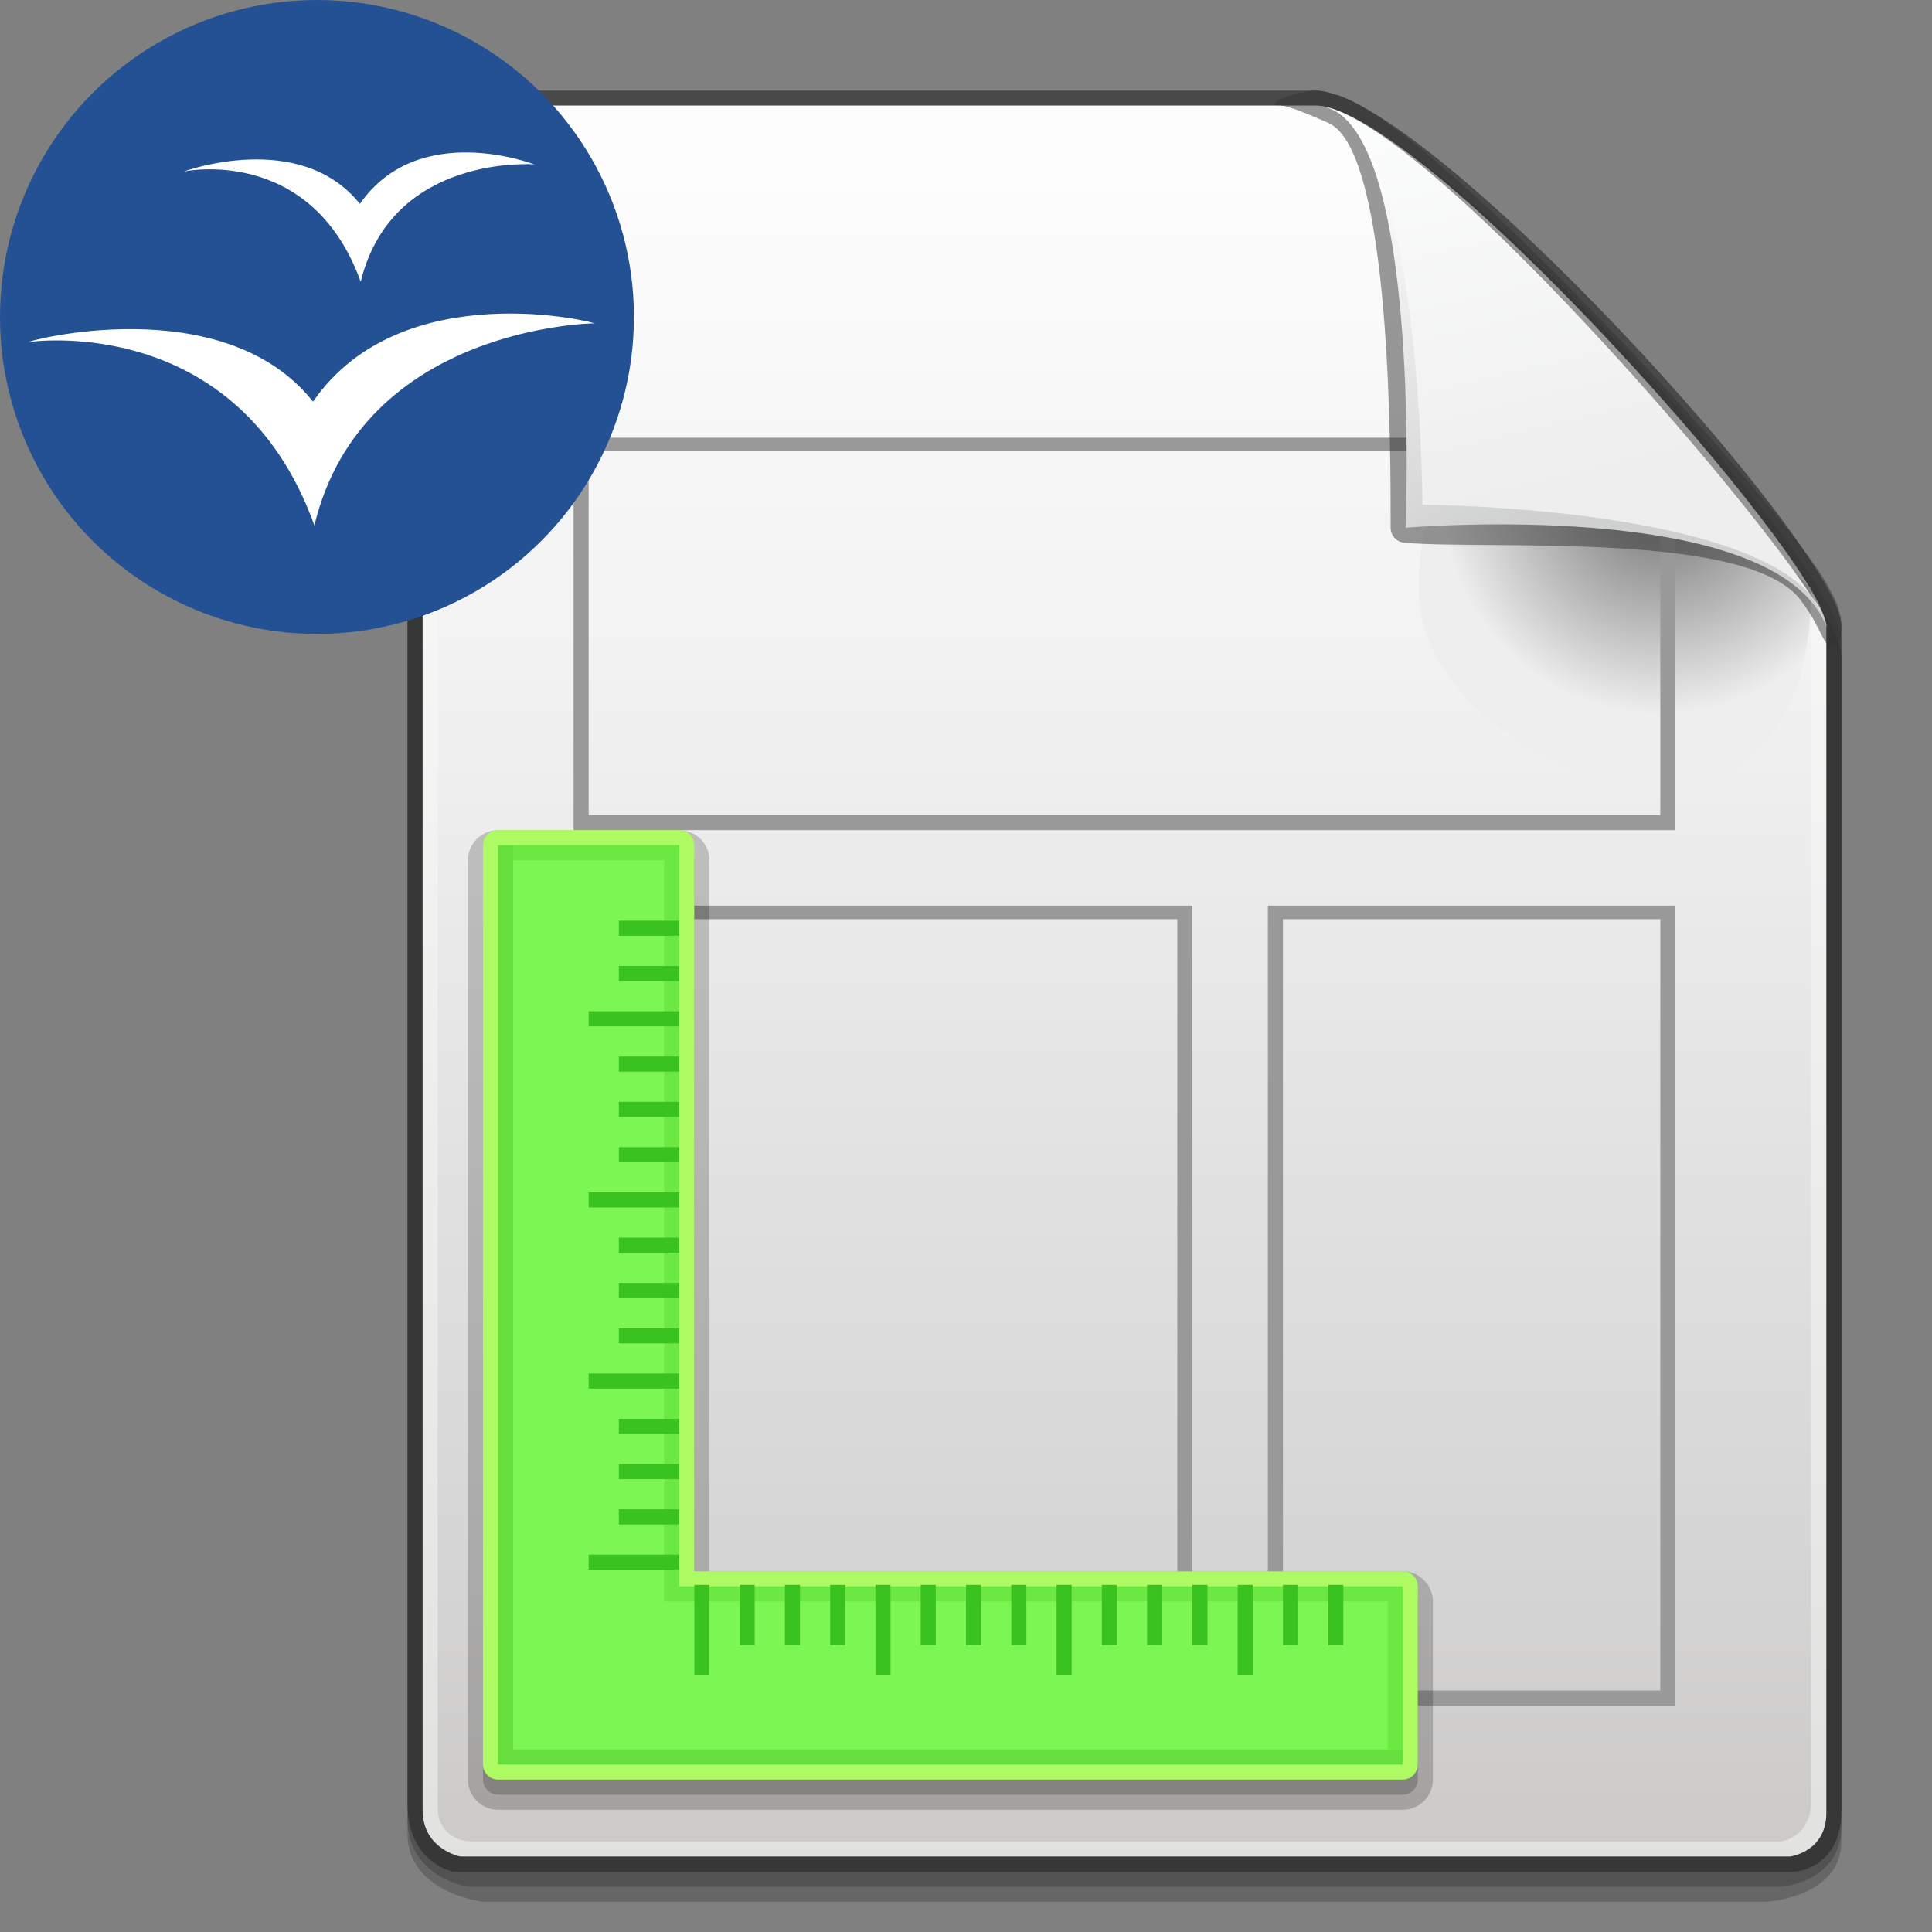 <?xml version="1.0" encoding="utf-8"?>
<!DOCTYPE svg PUBLIC "-//W3C//DTD SVG 1.1//EN" "http://www.w3.org/Graphics/SVG/1.1/DTD/svg11.dtd">
<svg  version="1.1" xmlns="http://www.w3.org/2000/svg" xmlns:xlink="http://www.w3.org/1999/xlink" width="128" height="128" viewBox="0 0 128 128"
	 overflow="visible" enable-background="new 0 0 128 128" xml:space="preserve">
	<rect x="0" y="0" width="128" height="128" fill="#808080" stroke="none"/>
	<path opacity="0.2" d="M30.666,7C28.816,7,27,8.83,27,10.694c0,106.39,0,106.39,0,109.807c0,3.917,4,4.499,4,4.499h87
		c0,0,4-0.268,4-4.018s0-78.479,0-78.479C122,37.306,94.325,7,87.135,7H30.666z"/>
	<path opacity="0.2" d="M30.666,8C28.816,8,27,9.83,27,11.694c0,106.39,0,106.39,0,109.807c0,3.917,5,4.499,5,4.499h85
		c0,0,5-0.268,5-4.018s0-78.479,0-78.479C122,38.306,94.325,8,87.135,8H30.666z"/>
	<path opacity="0.6" fill="#262626" d="M30.666,6C28.816,6,27,7.83,27,9.694c0,106.39,0,106.39,0,109.807c0,3.917,3,4.499,3,4.499
		h89c0,0,3-0.268,3-4.018s0-78.479,0-78.479C122,36.306,94.325,6,87.135,6H30.666z"/>
	<linearGradient id="XMLID_6_" gradientUnits="userSpaceOnUse" x1="74.5" y1="5.048" x2="74.5" y2="124.24">
		<stop  offset="0" style="stop-color:#FFFFFF"/>
		<stop  offset="1" style="stop-color:#E1E1DF"/>
	</linearGradient>
	<path fill="url(#XMLID_6_)" d="M121,120.113c0,2.584-2.398,2.887-2.398,2.887H30.498c0,0-2.498-0.475-2.498-3.083
		C28,100.1,28,10.861,28,9.694C28,8.374,29.359,7,30.666,7c0.994,0,48.469,0,56.469,0C94.167,7,121,37.326,121,41.504
		C121,46.123,121,104.649,121,120.113z"/>
	<linearGradient id="XMLID_7_" gradientUnits="userSpaceOnUse" x1="74.5" y1="11.081" x2="74.5" y2="121.467">
		<stop  offset="0" style="stop-color:#FDFDFD"/>
		<stop  offset="0.298" style="stop-color:#F3F2F2"/>
		<stop  offset="0.817" style="stop-color:#D7D6D6"/>
		<stop  offset="1" style="stop-color:#CCCBCA"/>
	</linearGradient>
	<path fill="url(#XMLID_7_)" d="M120,119.282c0,2.481-2,2.718-2,2.718H31c0,0-2-0.163-2-2.249c0-18.015,0-108.874,0-110.057
		C29,8.374,30.317,7,31.583,7c0.964,0,47.859,0,55.61,0C94.006,7,120,37.326,120,41.504C120,46.134,120,104.178,120,119.282z"/>
	<radialGradient id="XMLID_8_" cx="110" cy="32.869" r="15.596" gradientUnits="userSpaceOnUse">
		<stop  offset="0.213" style="stop-color:#8E8E8F"/>
		<stop  offset="0.927" style="stop-color:#EEEEEE"/>
	</radialGradient>
	<path fill="url(#XMLID_8_)" d="M120,39c0,7.18-2.82,13-10,13s-16-5.82-16-13s2.82-9,10-9S115,34,120,39z"/>
	<g>
		<path fill="#999999" d="M38,29v26h73V29H38z M110,29.9c0,0.94,0,23.159,0,24.1c-0.979,0-70.021,0-71,0c0-1.698,0-22.401,0-24.1
			C39.989,29.9,109.011,29.9,110,29.9z"/>
	</g>
	<g>
		<path fill="#999999" d="M38,60v53.498h41V60H38z M78,60.9c0,0.94,0,50.159,0,51.1c-0.979,0-38.021,0-39,0c0-0.94,0-50.159,0-51.1
			C39.979,60.9,77.021,60.9,78,60.9z"/>
	</g>
	<g>
		<path fill="#999999" d="M84,60v53h27V60H84z M110,60.9c0,0.94,0,50.159,0,51.1c-0.979,0-24.021,0-25,0c0-0.94,0-50.159,0-51.1
			C85.979,60.9,109.021,60.9,110,60.9z"/>
	</g>
	<path opacity="0.5" fill="#343434" d="M84.415,6.963c0.547,0,0.947,0.002,3.616,1.193c4.182,1.891,4.103,22.225,4.103,26.673
		l-0.001,0.128c0,0.521,0.399,0.959,0.918,1.002c5.973,0.496,23.318-0.848,26.406,4.026c1.199,1.608,1.365,2.858,1.918,2.858
		S122,42.057,122,41.504c0-0.797-0.257-1.574-0.766-2.428c-0.004-0.009-0.002-0.018-0.006-0.026
		c-0.014-0.028-0.038-0.065-0.053-0.094v-0.001c-2.305-4.699-25.79-30.381-32.354-32.59c-0.006-0.002-0.007-0.008-0.012-0.01
		c-0.007-0.003-0.015-0.002-0.021-0.004c-0.021-0.008-0.049-0.023-0.07-0.031c-0.094-0.029-0.187-0.041-0.279-0.043
		C88.01,6.133,87.578,6,87.135,6C86.627,6,84.473,6.457,84.415,6.963z"/>
	<linearGradient id="XMLID_9_" gradientUnits="userSpaceOnUse" x1="92.023" y1="9.947" x2="104.273" y2="32.947">
		<stop  offset="0" style="stop-color:#FFFEFE"/>
		<stop  offset="1" style="stop-color:#CFD0D0"/>
	</linearGradient>
	<path fill="url(#XMLID_9_)" d="M121,41.504c-3.375-8.629-27.867-6.542-27.867-6.542C93.003,37.629,94.632,7,87.135,7
		C94.168,7,121,38.814,121,41.504z"/>
	<linearGradient id="XMLID_10_" gradientUnits="userSpaceOnUse" x1="99.53" y1="5.182" x2="105.905" y2="31.931">
		<stop  offset="0" style="stop-color:#FCFDFD"/>
		<stop  offset="1" style="stop-color:#EEEEEE"/>
	</linearGradient>
	<path fill="url(#XMLID_10_)" d="M121,41.504c-1.5-7.941-26.75-8.066-26.75-8.066C94.225,36.104,94.524,7,87.135,7
		C94.168,7,121,38.814,121,41.504z"/>
	<circle fill="#245194" cx="21" cy="21" r="21"/>
	<path fill="#FFFFFF" d="M1.917,22.661c-0.184,0.021,13.768-2.151,18.911,12.146c3.208-13.267,18.657-13.39,18.528-13.384
		c0.368,0-12.723-3.357-18.617,5.189C14.757,19.067,1.493,22.661,1.917,22.661z"/>
	<path fill="#FFFFFF" d="M12.169,11.364c0,0,8.426-1.813,11.73,7.303c2.07-8.501,11.492-7.777,11.492-7.777
		s-7.664-2.973-11.548,2.617C19.872,8.533,12.166,11.364,12.169,11.364z"/>
	<path opacity="0.2" d="M33,55c-1.103,0-2,0.897-2,2v60.903c0,1.103,0.897,2,2,2h59.933c1.103,0,2-0.897,2-2v-11.801
		c0-1.103-0.897-2-2-2c0,0-44.017,0-45.933,0C47,102.185,47,57,47,57c0-1.103-0.897-2-2-2H33z"/>
	<path opacity="0.2" d="M33,56c-0.553,0-1,0.447-1,1v60.903c0,0.553,0.447,1,1,1h59.933c0.552,0,1-0.447,1-1v-11.801
		c0-0.553-0.448-1-1-1c0,0-45.016,0-46.933,0C46,103.184,46,57,46,57c0-0.553-0.447-1-1-1H33z"/>
	<path fill="#AEFA62" d="M33,55c-0.553,0-1,0.447-1,1v60.903c0,0.553,0.447,1,1,1h59.933c0.552,0,1-0.447,1-1v-11.801
		c0-0.553-0.448-1-1-1c0,0-45.016,0-46.933,0C46,102.184,46,56,46,56c0-0.553-0.447-1-1-1H33z"/>
	<path fill="#7CF653" d="M33,56v60.903h59.933v-11.801c0,0-38.454,0-47.933,0C45,95.573,45,56,45,56H33z"/>
	<polygon fill="#67E03F" points="34,115.903 34,56 33,56 33,116.903 92.933,116.903 92.933,115.903 	"/>
	<path fill="#6BE841" d="M45,105.103C45,95.573,45,56,45,56H34v1h10c0,0,0,39.573,0,49.103c9.479,0,47.933,0,47.933,0v9.801h1
		v-10.801C92.933,105.103,54.479,105.103,45,105.103z"/>
	<rect x="41" y="61" fill="#3AC221" width="4" height="1"/>
	<rect x="41" y="64" fill="#3AC221" width="4" height="1"/>
	<rect x="39" y="67" fill="#3AC221" width="6" height="1"/>
	<rect x="41" y="70" fill="#3AC221" width="4" height="1"/>
	<rect x="41" y="73" fill="#3AC221" width="4" height="1"/>
	<rect x="41" y="76" fill="#3AC221" width="4" height="1"/>
	<rect x="39" y="79" fill="#3AC221" width="6" height="1"/>
	<rect x="41" y="82" fill="#3AC221" width="4" height="1"/>
	<rect x="41" y="85" fill="#3AC221" width="4" height="1"/>
	<rect x="41" y="88" fill="#3AC221" width="4" height="1"/>
	<rect x="39" y="91" fill="#3AC221" width="6" height="1"/>
	<rect x="41" y="94" fill="#3AC221" width="4" height="1"/>
	<rect x="41" y="97" fill="#3AC221" width="4" height="1"/>
	<rect x="41" y="100" fill="#3AC221" width="4" height="1"/>
	<rect x="39" y="103" fill="#3AC221" width="6" height="1"/>
	<rect x="46" y="105" fill="#3AC221" width="1" height="6"/>
	<rect x="49" y="105" fill="#3AC221" width="1" height="4"/>
	<rect x="52" y="105" fill="#3AC221" width="1" height="4"/>
	<rect x="55" y="105" fill="#3AC221" width="1" height="4"/>
	<rect x="58" y="105" fill="#3AC221" width="1" height="6"/>
	<rect x="61" y="105" fill="#3AC221" width="1" height="4"/>
	<rect x="64" y="105" fill="#3AC221" width="1" height="4"/>
	<rect x="67" y="105" fill="#3AC221" width="1" height="4"/>
	<rect x="70" y="105" fill="#3AC221" width="1" height="6"/>
	<rect x="73" y="105" fill="#3AC221" width="1" height="4"/>
	<rect x="76" y="105" fill="#3AC221" width="1" height="4"/>
	<rect x="79" y="105" fill="#3AC221" width="1" height="4"/>
	<rect x="82" y="105" fill="#3AC221" width="1" height="6"/>
	<rect x="85" y="105" fill="#3AC221" width="1" height="4"/>
	<rect x="88" y="105" fill="#3AC221" width="1" height="4"/>
</svg>
